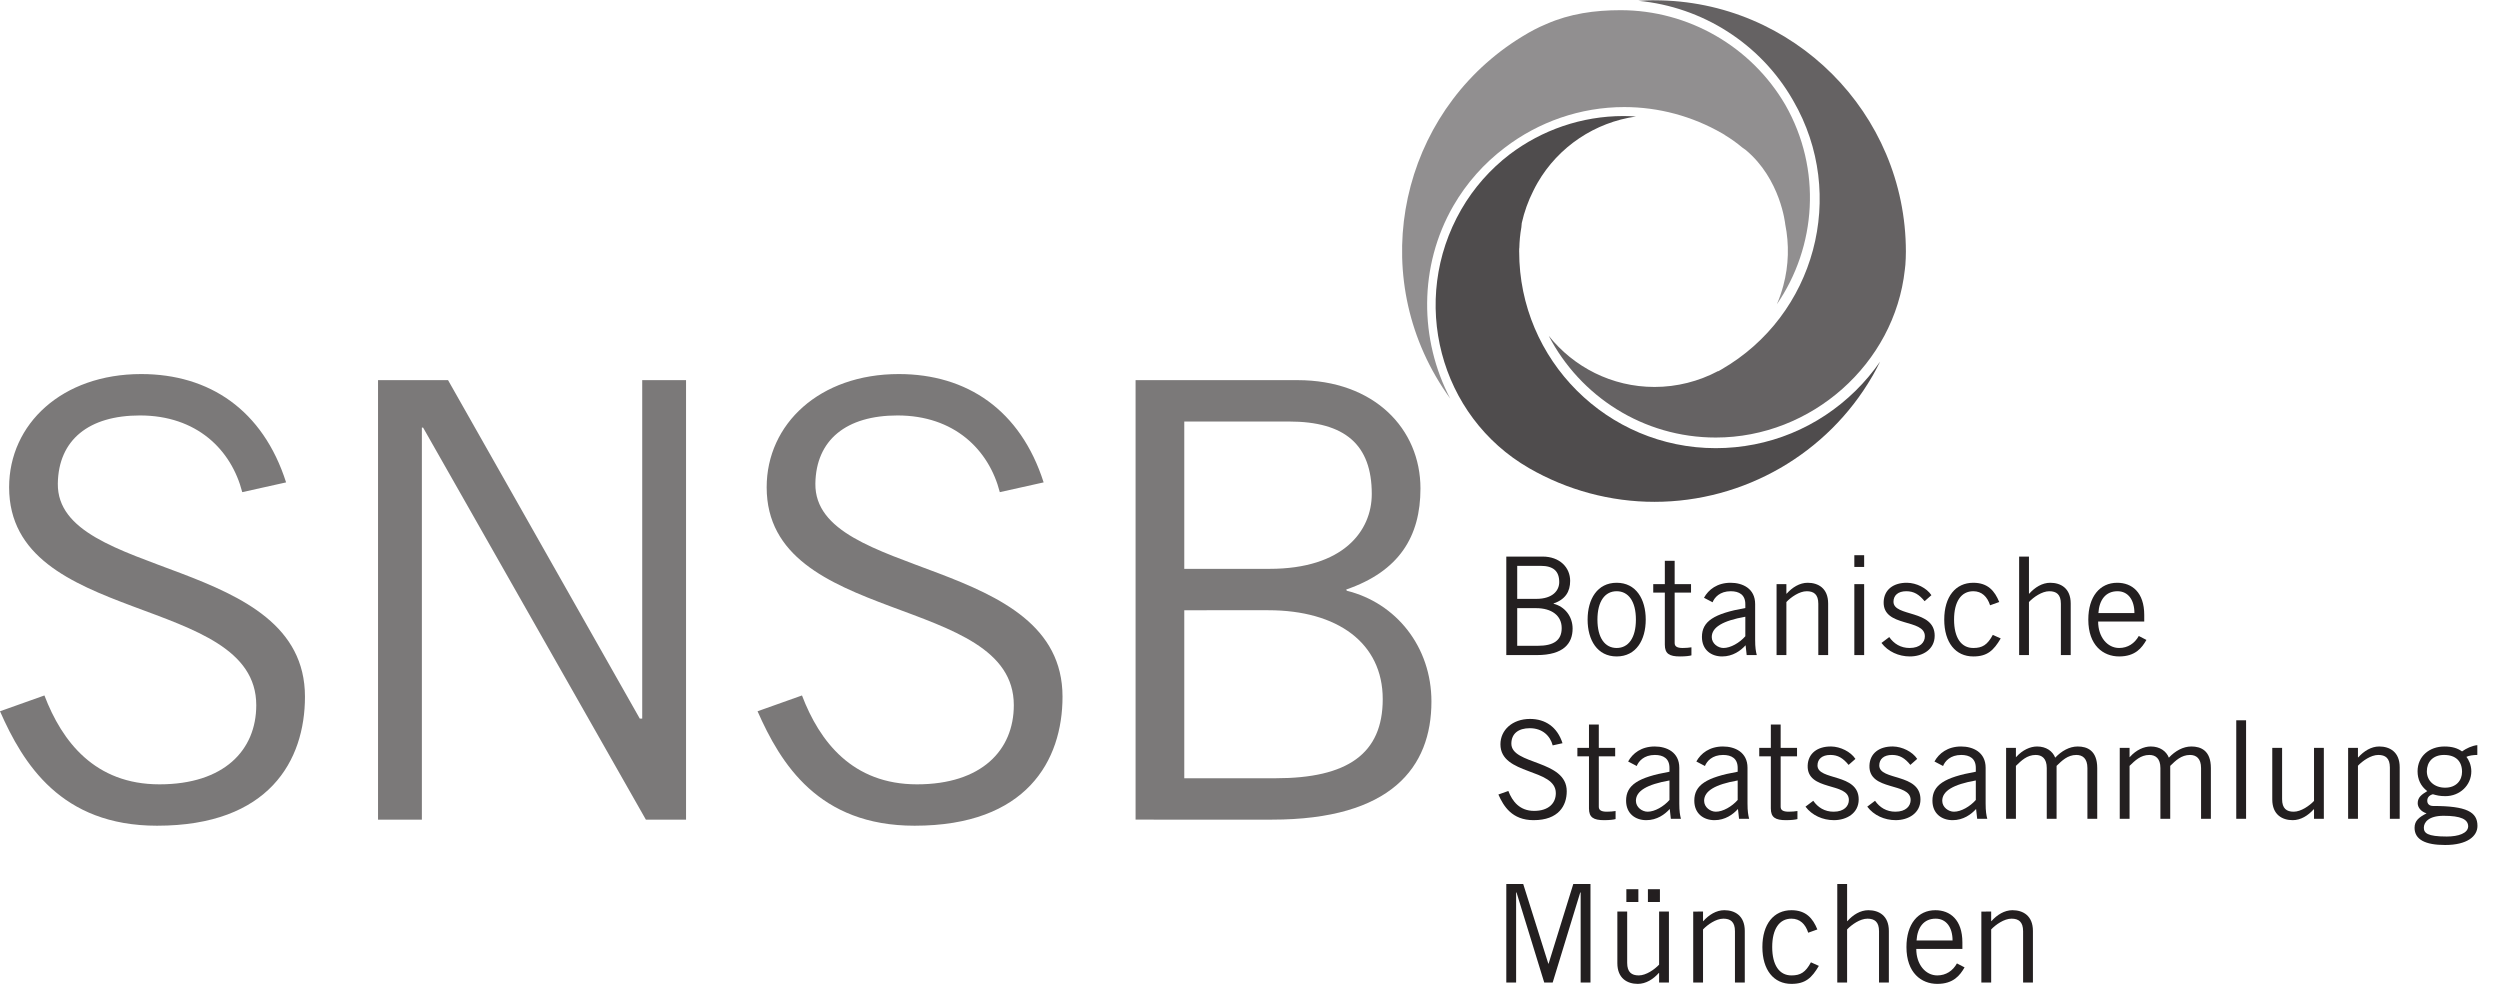 <?xml version="1.0" encoding="UTF-8" standalone="no"?>
<svg
   xmlns:dc="http://purl.org/dc/elements/1.1/"
   xmlns:cc="http://creativecommons.org/ns#"
   xmlns:rdf="http://www.w3.org/1999/02/22-rdf-syntax-ns#"
   xmlns:svg="http://www.w3.org/2000/svg"
   xmlns="http://www.w3.org/2000/svg"
   version="1.1"
   id="svg2"
   xml:space="preserve"
   width="1147.195"
   height="451.479"
   viewBox="0 0 1147.195 451.479"><defs
     id="defs6"><clipPath
       clipPathUnits="userSpaceOnUse"
       id="clipPath18"><path
         d="M 0,338.609 H 860.396 V 0 H 0 Z"
         id="path16" /></clipPath></defs><g
     id="g10"
     transform="matrix(1.333,0,0,-1.333,0,451.479)"><g
       id="g12"><g
         id="g14"
         clip-path="url(#clipPath18)"><g
           id="g20"
           transform="translate(522.293,116.381)"><path
             d="m 0,0 h 7.045 c 5.541,0 8.266,1.878 8.266,6.105 0,4.321 -3.477,6.857 -8.831,6.857 H 0 Z m 0,16.156 h 6.574 c 5.684,0 7.891,2.912 7.891,5.777 0,3.804 -2.067,5.588 -6.387,5.588 H 0 Z M -3.758,30.715 H 8.734 c 5.918,0 9.489,-3.757 9.489,-8.36 0,-3.71 -1.645,-6.387 -5.731,-7.796 l 0.047,-0.094 c 3.805,-0.94 6.529,-4.32 6.529,-8.548 0,-5.072 -3.099,-9.111 -12.306,-9.111 h -10.52 z"
             style="fill:#231f20;fill-opacity:1;fill-rule:nonzero;stroke:none"
             id="path22" /></g><g
           id="g24"
           transform="translate(556.53,135.167)"><path
             d="m 0,0 c -4.039,0 -6.623,-3.476 -6.623,-9.769 0,-6.294 2.584,-9.769 6.623,-9.769 4.039,0 6.623,3.475 6.623,9.769 C 6.623,-3.476 4.039,0 0,0 m 0,-22.45 c -6.67,0 -10.004,5.637 -10.004,12.681 0,7.045 3.334,12.68 10.004,12.68 6.67,0 10.004,-5.635 10.004,-12.68 C 10.004,-16.813 6.67,-22.45 0,-22.45"
             style="fill:#231f20;fill-opacity:1;fill-rule:nonzero;stroke:none"
             id="path26" /></g><g
           id="g28"
           transform="translate(573.11,137.609)"><path
             d="M 0,0 V 8.031 H 3.381 V 0 H 9.018 V -2.912 H 3.381 V -20.29 c 0,-1.127 0.799,-1.69 2.771,-1.69 1.127,0 2.114,0.093 3.006,0.234 v -2.771 C 8.547,-24.705 7.186,-24.893 5.213,-24.893 1.549,-24.893 0,-23.953 0,-20.854 V -2.912 H -3.992 V 0 Z"
             style="fill:#231f20;fill-opacity:1;fill-rule:nonzero;stroke:none"
             id="path30" /></g><g
           id="g32"
           transform="translate(600.819,126.385)"><path
             d="m 0,0 c -7.75,-1.363 -11.555,-3.617 -11.555,-6.998 0,-2.255 2.16,-3.758 4.039,-3.758 2.444,0 5.543,1.785 7.516,4.039 z m -14.232,6.527 c 1.55,2.819 4.556,5.166 9.16,5.166 4.133,0 8.453,-1.971 8.453,-7.326 V -7.938 c 0,-2.677 0.234,-3.992 0.564,-5.26 H 0.469 l -0.375,3.382 c -1.692,-1.879 -4.416,-3.852 -8.078,-3.852 -3.758,0 -6.952,2.254 -6.952,6.717 0,5.353 4.086,8.031 14.936,9.957 V 4.32 c 0,3.241 -2.113,4.462 -5.025,4.462 -3.758,0 -5.59,-2.161 -6.248,-3.803 z"
             style="fill:#231f20;fill-opacity:1;fill-rule:nonzero;stroke:none"
             id="path34" /></g><g
           id="g36"
           transform="translate(614.954,137.609)"><path
             d="m 0,0 v -3.288 h 0.094 c 1.926,2.161 4.463,3.757 7.234,3.757 3.615,0 7.045,-1.878 7.045,-7.139 V -24.423 H 10.99 v 17.659 c 0,3.241 -1.549,4.322 -3.992,4.322 -2.535,0 -5.447,-2.067 -6.998,-3.71 v -18.271 h -3.381 l 0,24.423 z"
             style="fill:#231f20;fill-opacity:1;fill-rule:nonzero;stroke:none"
             id="path38" /></g><path
           d="m 638.344,137.609 h 3.381 v -24.423 h -3.381 z m 3.381,5.918 h -3.381 v 4.039 h 3.381 z"
           style="fill:#231f20;fill-opacity:1;fill-rule:nonzero;stroke:none"
           id="path40" /><g
           id="g42"
           transform="translate(650.366,119.387)"><path
             d="m 0,0 c 1.598,-2.302 3.945,-3.758 6.998,-3.758 3.664,0 5.26,1.973 5.26,4.039 0,6.199 -14.465,2.912 -14.184,11.836 0.141,4.227 3.383,6.622 8.078,6.574 3.194,-0.046 6.717,-1.784 8.362,-4.273 l -2.35,-2.066 c -1.879,2.3 -3.662,3.428 -6.293,3.428 -2.865,0 -4.414,-1.456 -4.414,-3.616 0,-5.308 14.184,-2.584 14.184,-11.695 0,-4.743 -4.133,-7.139 -8.549,-7.139 -3.805,0 -7.514,1.645 -9.77,4.65 z"
             style="fill:#231f20;fill-opacity:1;fill-rule:nonzero;stroke:none"
             id="path44" /></g><g
           id="g46"
           transform="translate(685.073,130.329)"><path
             d="m 0,0 c -0.939,2.959 -2.863,4.838 -5.775,4.838 -4.182,0 -6.623,-3.569 -6.623,-9.769 0,-6.2 2.441,-9.769 6.623,-9.769 3.099,0 4.836,1.033 6.714,4.509 l 2.725,-1.222 c -2.441,-4.133 -4.603,-6.199 -9.439,-6.199 -6.106,0 -10.004,4.791 -10.004,12.681 0,7.89 3.898,12.68 10.004,12.68 5.025,0 7.373,-2.817 8.923,-6.621 z"
             style="fill:#231f20;fill-opacity:1;fill-rule:nonzero;stroke:none"
             id="path48" /></g><g
           id="g50"
           transform="translate(698.457,147.096)"><path
             d="m 0,0 v -12.774 h 0.094 c 1.926,2.161 4.463,3.756 7.234,3.756 3.615,0 7.045,-1.878 7.045,-7.138 V -33.909 H 10.99 v 17.659 c 0,3.24 -1.549,4.321 -3.992,4.321 -2.535,0 -5.447,-2.066 -6.998,-3.71 v -18.27 h -3.381 l 0,33.909 z"
             style="fill:#231f20;fill-opacity:1;fill-rule:nonzero;stroke:none"
             id="path52" /></g><g
           id="g54"
           transform="translate(734.762,127.652)"><path
             d="M 0,0 C 0,4.509 -2.16,7.515 -5.824,7.515 -9.91,7.515 -12.117,4.509 -12.398,0 Z m 4.133,-9.252 c -1.596,-2.771 -3.852,-5.684 -9.393,-5.684 -5.449,0 -10.615,3.758 -10.615,12.682 0,7.89 3.945,12.68 9.957,12.68 5.072,0 9.299,-3.287 9.299,-11.084 v -2.254 h -15.873 c 0,-5.354 3.193,-9.111 7.232,-9.111 3.006,0 5.354,1.596 6.762,4.132 z"
             style="fill:#231f20;fill-opacity:1;fill-rule:nonzero;stroke:none"
             id="path56" /></g><g
           id="g58"
           transform="translate(534.504,82.096)"><path
             d="m 0,0 c -0.846,3.288 -3.523,5.918 -7.891,5.918 -3.945,0 -6.293,-1.879 -6.339,-5.26 -0.096,-7.421 19.068,-5.542 19.068,-16.438 0,-4.932 -2.772,-9.957 -11.414,-9.957 -7.42,0 -10.332,4.791 -12.117,8.83 l 3.429,1.22 c 1.362,-3.569 3.897,-6.857 8.875,-6.857 4.979,0 7.469,2.631 7.469,6.106 0,8.642 -19.068,6.106 -19.068,16.814 0,4.885 4.086,8.735 10.191,8.735 5.26,0 9.393,-2.77 11.178,-8.359 z"
             style="fill:#231f20;fill-opacity:1;fill-rule:nonzero;stroke:none"
             id="path60" /></g><g
           id="g62"
           transform="translate(546.997,81.251)"><path
             d="M 0,0 V 8.031 H 3.381 V 0 H 9.018 V -2.912 H 3.381 V -20.29 c 0,-1.127 0.799,-1.69 2.771,-1.69 1.127,0 2.114,0.093 3.006,0.234 v -2.771 C 8.547,-24.705 7.186,-24.893 5.213,-24.893 1.549,-24.893 0,-23.953 0,-20.854 V -2.912 H -3.992 V 0 Z"
             style="fill:#231f20;fill-opacity:1;fill-rule:nonzero;stroke:none"
             id="path64" /></g><g
           id="g66"
           transform="translate(574.706,70.025)"><path
             d="m 0,0 c -7.75,-1.361 -11.553,-3.616 -11.553,-6.998 0,-2.254 2.16,-3.757 4.039,-3.757 2.442,0 5.541,1.784 7.514,4.039 z m -14.23,6.528 c 1.548,2.819 4.554,5.167 9.158,5.167 4.133,0 8.455,-1.972 8.455,-7.327 V -7.938 c 0,-2.676 0.234,-3.991 0.562,-5.259 H 0.471 l -0.377,3.382 c -1.69,-1.879 -4.414,-3.852 -8.078,-3.852 -3.758,0 -6.952,2.255 -6.952,6.716 0,5.354 4.086,8.031 14.936,9.957 v 1.315 c 0,3.241 -2.113,4.462 -5.025,4.462 -3.758,0 -5.588,-2.16 -6.246,-3.804 z"
             style="fill:#231f20;fill-opacity:1;fill-rule:nonzero;stroke:none"
             id="path68" /></g><g
           id="g70"
           transform="translate(598.188,70.025)"><path
             d="m 0,0 c -7.75,-1.361 -11.553,-3.616 -11.553,-6.998 0,-2.254 2.16,-3.757 4.039,-3.757 2.442,0 5.541,1.784 7.514,4.039 z m -14.23,6.528 c 1.548,2.819 4.554,5.167 9.158,5.167 4.133,0 8.455,-1.972 8.455,-7.327 V -7.938 c 0,-2.676 0.234,-3.991 0.562,-5.259 H 0.471 l -0.377,3.382 c -1.69,-1.879 -4.414,-3.852 -8.078,-3.852 -3.758,0 -6.952,2.255 -6.952,6.716 0,5.354 4.086,8.031 14.936,9.957 v 1.315 c 0,3.241 -2.113,4.462 -5.025,4.462 -3.758,0 -5.588,-2.16 -6.246,-3.804 z"
             style="fill:#231f20;fill-opacity:1;fill-rule:nonzero;stroke:none"
             id="path72" /></g><g
           id="g74"
           transform="translate(609.6,81.251)"><path
             d="M 0,0 V 8.031 H 3.381 V 0 H 9.018 V -2.912 H 3.381 V -20.29 c 0,-1.127 0.799,-1.69 2.771,-1.69 1.127,0 2.114,0.093 3.006,0.234 v -2.771 C 8.549,-24.705 7.186,-24.893 5.213,-24.893 1.551,-24.893 0,-23.953 0,-20.854 V -2.912 H -3.992 V 0 Z"
             style="fill:#231f20;fill-opacity:1;fill-rule:nonzero;stroke:none"
             id="path76" /></g><g
           id="g78"
           transform="translate(624.207,63.027)"><path
             d="m 0,0 c 1.596,-2.301 3.943,-3.757 6.998,-3.757 3.662,0 5.26,1.973 5.26,4.039 0,6.199 -14.467,2.912 -14.184,11.836 0.141,4.227 3.381,6.622 8.078,6.575 3.194,-0.047 6.715,-1.785 8.36,-4.274 l -2.348,-2.066 c -1.879,2.301 -3.664,3.428 -6.295,3.428 -2.863,0 -4.414,-1.456 -4.414,-3.616 0,-5.308 14.184,-2.583 14.184,-11.695 0,-4.743 -4.133,-7.139 -8.547,-7.139 -3.805,0 -7.516,1.644 -9.77,4.649 z"
             style="fill:#231f20;fill-opacity:1;fill-rule:nonzero;stroke:none"
             id="path80" /></g><g
           id="g82"
           transform="translate(680.163,70.025)"><path
             d="m 0,0 c -7.75,-1.361 -11.555,-3.616 -11.555,-6.998 0,-2.254 2.16,-3.757 4.039,-3.757 2.444,0 5.543,1.784 7.516,4.039 z m -14.232,6.528 c 1.55,2.819 4.556,5.167 9.16,5.167 4.133,0 8.453,-1.972 8.453,-7.327 V -7.938 c 0,-2.676 0.234,-3.991 0.564,-5.259 H 0.469 l -0.375,3.382 c -1.692,-1.879 -4.416,-3.852 -8.078,-3.852 -3.758,0 -6.952,2.255 -6.952,6.716 0,5.354 4.086,8.031 14.936,9.957 v 1.315 c 0,3.241 -2.113,4.462 -5.025,4.462 -3.758,0 -5.59,-2.16 -6.248,-3.804 z"
             style="fill:#231f20;fill-opacity:1;fill-rule:nonzero;stroke:none"
             id="path84" /></g><g
           id="g86"
           transform="translate(690.588,56.828)"><path
             d="m 0,0 v 24.423 h 3.381 v -3.241 l 0.187,0.188 c 2.067,2.301 4.745,3.523 7.092,3.523 3.147,0 5.356,-1.598 6.246,-3.852 2.162,2.302 4.885,3.852 7.75,3.852 3.24,0 6.717,-1.363 6.717,-7.421 V 0 h -3.381 v 17.472 c 0,3.287 -1.644,4.508 -3.804,4.508 -3.006,0 -4.979,-1.972 -6.811,-3.757 V 0 h -3.381 v 17.472 c 0,3.287 -1.644,4.508 -3.805,4.508 -3.005,0 -4.978,-1.972 -6.81,-3.757 L 3.381,0 Z"
             style="fill:#231f20;fill-opacity:1;fill-rule:nonzero;stroke:none"
             id="path88" /></g><g
           id="g90"
           transform="translate(729.71,56.828)"><path
             d="M 0,0 V 24.423 H 3.381 V 21.182 L 3.57,21.37 c 2.067,2.301 4.743,3.523 7.092,3.523 3.147,0 5.354,-1.598 6.246,-3.852 2.16,2.302 4.885,3.852 7.75,3.852 3.24,0 6.715,-1.363 6.715,-7.421 V 0 h -3.381 v 17.472 c 0,3.287 -1.644,4.508 -3.804,4.508 -3.006,0 -4.979,-1.972 -6.811,-3.757 V 0 h -3.381 v 17.472 c 0,3.287 -1.644,4.508 -3.805,4.508 -3.005,0 -4.978,-1.972 -6.81,-3.757 L 3.381,0 Z"
             style="fill:#231f20;fill-opacity:1;fill-rule:nonzero;stroke:none"
             id="path92" /></g><path
           d="m 773.2,56.828 h -3.381 v 33.91 h 3.381 z"
           style="fill:#231f20;fill-opacity:1;fill-rule:nonzero;stroke:none"
           id="path94" /><g
           id="g96"
           transform="translate(796.588,56.828)"><path
             d="M 0,0 V 3.288 H -0.094 C -2.02,1.127 -4.557,-0.47 -7.328,-0.47 c -3.615,0 -7.045,1.879 -7.045,7.139 v 17.754 h 3.383 V 6.764 c 0,-3.242 1.549,-4.322 3.992,-4.322 2.535,0 5.447,2.067 6.998,3.71 V 24.423 H 3.381 L 3.381,0 Z"
             style="fill:#231f20;fill-opacity:1;fill-rule:nonzero;stroke:none"
             id="path98" /></g><g
           id="g100"
           transform="translate(811.711,81.251)"><path
             d="m 0,0 v -3.288 h 0.094 c 1.926,2.16 4.461,3.758 7.232,3.758 3.617,0 7.045,-1.879 7.045,-7.14 V -24.423 H 10.99 v 17.659 c 0,3.242 -1.551,4.322 -3.992,4.322 -2.537,0 -5.449,-2.067 -6.998,-3.711 v -18.27 H -3.383 V 0 Z"
             style="fill:#231f20;fill-opacity:1;fill-rule:nonzero;stroke:none"
             id="path102" /></g><g
           id="g104"
           transform="translate(841.346,78.809)"><path
             d="m 0,0 c -3.852,0 -5.918,-2.442 -5.918,-5.636 0,-3.241 2.535,-5.636 6.293,-5.636 3.852,0 5.824,2.536 5.824,5.448 C 6.199,-2.255 4.133,0 0,0 m -0.141,-20.947 c -5.308,0 -6.81,-2.349 -6.81,-4.086 0,-1.832 1.127,-3.053 7.89,-3.053 4.04,0 7.327,1.127 7.374,3.523 -0.047,2.395 -2.489,3.616 -8.454,3.616 M 11.459,0 c -1.408,0 -2.912,-0.235 -3.756,-0.657 0.703,-0.846 1.69,-2.725 1.69,-4.979 0,-4.838 -3.993,-8.548 -8.924,-8.548 -1.973,0 -3.006,0.282 -4.321,0.658 -1.314,-0.376 -1.925,-1.174 -1.925,-2.255 0,-1.127 0.798,-1.784 2.019,-1.784 11.555,0 15.264,-2.067 15.264,-6.858 0,-3.569 -3.522,-6.575 -11.131,-6.575 -6.857,0 -10.52,1.879 -10.52,5.918 0,2.442 1.502,3.616 4.133,4.978 -1.879,0.564 -3.052,2.02 -3.052,3.476 0,2.113 1.408,3.006 3.287,4.18 -2.301,1.737 -3.334,4.133 -3.334,6.81 0,5.166 4.039,8.548 9.252,8.548 2.63,0 4.461,-0.563 6.058,-1.691 1.455,1.033 3.428,1.972 5.26,2.161 z"
             style="fill:#231f20;fill-opacity:1;fill-rule:nonzero;stroke:none"
             id="path106" /></g><g
           id="g108"
           transform="translate(544.131,0.47)"><path
             d="M 0,0 V 30.998 H -0.141 L -9.627,0 h -2.912 l -9.535,30.998 h -0.141 V 0 h -3.381 v 33.91 h 5.825 l 8.64,-27.429 h 0.094 L -2.535,33.91 H 3.383 V 0 Z"
             style="fill:#231f20;fill-opacity:1;fill-rule:nonzero;stroke:none"
             id="path110" /></g><path
           d="m 567.286,32.595 h 4.133 V 28.18 h -4.133 z m -7.42,0 h 4.133 V 28.18 h -4.133 z M 571.137,0.47 v 3.288 h -0.094 C 569.118,1.597 566.581,0 563.809,0 c -3.615,0 -7.045,1.879 -7.045,7.139 v 17.754 h 3.383 V 7.232 c 0,-3.24 1.549,-4.32 3.992,-4.32 2.535,0 5.447,2.067 6.998,3.71 v 18.271 h 3.381 V 0.47 Z"
           style="fill:#231f20;fill-opacity:1;fill-rule:nonzero;stroke:none"
           id="path112" /><g
           id="g114"
           transform="translate(586.258,24.893)"><path
             d="m 0,0 v -3.288 h 0.094 c 1.926,2.161 4.463,3.758 7.234,3.758 3.615,0 7.045,-1.879 7.045,-7.14 V -24.423 H 10.99 v 17.659 c 0,3.242 -1.549,4.322 -3.992,4.322 -2.535,0 -5.447,-2.067 -6.998,-3.711 v -18.27 h -3.381 l 0,24.423 z"
             style="fill:#231f20;fill-opacity:1;fill-rule:nonzero;stroke:none"
             id="path116" /></g><g
           id="g118"
           transform="translate(622.469,17.612)"><path
             d="m 0,0 c -0.939,2.959 -2.863,4.838 -5.775,4.838 -4.182,0 -6.623,-3.569 -6.623,-9.77 0,-6.199 2.441,-9.768 6.623,-9.768 3.099,0 4.836,1.033 6.714,4.509 l 2.725,-1.222 c -2.441,-4.133 -4.603,-6.199 -9.439,-6.199 -6.106,0 -10.004,4.791 -10.004,12.68 0,7.891 3.898,12.682 10.004,12.682 5.025,0 7.373,-2.818 8.923,-6.623 z"
             style="fill:#231f20;fill-opacity:1;fill-rule:nonzero;stroke:none"
             id="path120" /></g><g
           id="g122"
           transform="translate(635.854,34.38)"><path
             d="m 0,0 v -12.775 h 0.094 c 1.926,2.161 4.463,3.757 7.234,3.757 3.615,0 7.045,-1.878 7.045,-7.139 V -33.91 H 10.99 v 17.659 c 0,3.241 -1.549,4.321 -3.992,4.321 -2.535,0 -5.447,-2.066 -6.998,-3.711 V -33.91 H -3.381 V 0 Z"
             style="fill:#231f20;fill-opacity:1;fill-rule:nonzero;stroke:none"
             id="path124" /></g><g
           id="g126"
           transform="translate(672.159,14.935)"><path
             d="M 0,0 C 0,4.509 -2.16,7.515 -5.824,7.515 -9.91,7.515 -12.117,4.509 -12.398,0 Z m 4.133,-9.253 c -1.596,-2.77 -3.852,-5.683 -9.393,-5.683 -5.449,0 -10.615,3.758 -10.615,12.681 0,7.891 3.945,12.682 9.957,12.682 5.072,0 9.299,-3.288 9.299,-11.084 v -2.255 h -15.873 c 0,-5.355 3.193,-9.111 7.232,-9.111 3.006,0 5.354,1.596 6.762,4.132 z"
             style="fill:#231f20;fill-opacity:1;fill-rule:nonzero;stroke:none"
             id="path128" /></g><g
           id="g130"
           transform="translate(685.45,24.893)"><path
             d="m 0,0 v -3.288 h 0.094 c 1.926,2.161 4.463,3.758 7.234,3.758 3.615,0 7.045,-1.879 7.045,-7.14 V -24.423 H 10.99 v 17.659 c 0,3.242 -1.549,4.322 -3.992,4.322 -2.535,0 -5.447,-2.067 -6.998,-3.711 v -18.27 h -3.381 l 0,24.423 z"
             style="fill:#231f20;fill-opacity:1;fill-rule:nonzero;stroke:none"
             id="path132" /></g><g
           id="g134"
           transform="translate(645.471,63.029)"><path
             d="m 0,0 c 1.596,-2.301 3.943,-3.757 6.998,-3.757 3.662,0 5.26,1.973 5.26,4.039 0,6.199 -14.467,2.912 -14.184,11.836 0.141,4.227 3.381,6.622 8.078,6.575 3.194,-0.047 6.715,-1.785 8.36,-4.274 l -2.348,-2.066 c -1.879,2.301 -3.664,3.428 -6.295,3.428 -2.863,0 -4.414,-1.456 -4.414,-3.616 0,-5.308 14.184,-2.583 14.184,-11.695 0,-4.743 -4.133,-7.139 -8.547,-7.139 -3.805,0 -7.516,1.644 -9.77,4.649 z"
             style="fill:#231f20;fill-opacity:1;fill-rule:nonzero;stroke:none"
             id="path136" /></g><g
           id="g138"
           transform="translate(526.315,327.479)"><path
             d="m 0,0 -0.498,-0.294 c -41.234,-23.81 -55.414,-76.728 -31.606,-117.967 1.54,-2.666 3.213,-5.246 5.024,-7.742 -10.627,20.233 -10.926,45.57 1.078,66.367 4.555,7.886 10.606,14.637 17.668,19.986 11.637,8.923 26.076,14.008 41.166,14.008 11.781,0 23.432,-3.131 33.691,-9.053 l 0.01,-0.006 0.004,0.011 c 0.09,-0.048 0.168,-0.109 0.256,-0.161 l 0.605,-0.35 -0.005,-0.036 c 2.111,-1.282 4.14,-2.707 6.011,-4.297 l 1.2,-0.848 C 86.701,-50.45 88.24,-65.97 88.24,-65.97 c 1.391,-6.926 1.225,-14.12 -0.658,-21.139 -0.594,-2.214 -1.338,-4.361 -2.228,-6.429 13.613,19.81 15.585,46.475 2.91,68.676 C 76.551,-4.769 54.854,7.709 31.563,7.709 22.674,7.709 14.129,6.516 6.049,2.963 L 4.707,2.373 3.771,1.96 C 2.494,1.347 1.234,0.698 0,0"
             style="fill:#918f90;fill-opacity:1;fill-rule:nonzero;stroke:none"
             id="path140" /></g><g
           id="g142"
           transform="translate(655.913,247.517)"><path
             d="m 0,0 c 0.107,1.504 0.178,3.019 0.178,4.541 -0.004,47.711 -38.819,86.528 -86.53,86.528 l -0.252,0.022 c -1.746,-0.003 -3.519,-0.081 -5.294,-0.199 21.976,-2.077 41.923,-14.678 53.072,-33.985 0.062,-0.105 0.113,-0.216 0.176,-0.323 0.033,-0.063 0.076,-0.116 0.109,-0.175 18.648,-32.302 7.539,-73.753 -24.762,-92.401 l -1.086,-0.631 -0.058,0.07 c -6.699,-3.566 -14.239,-5.476 -21.905,-5.476 -14.73,0 -27.873,6.884 -36.41,17.595 10.785,-20.782 32.502,-35.011 57.487,-35.011 32.955,0 61.546,25.371 65.089,57.761 z"
             style="fill:#656263;fill-opacity:1;fill-rule:nonzero;stroke:none"
             id="path144" /></g><g
           id="g146"
           transform="translate(526.36,177.542)"><path
             d="m 0,0 c 13.152,-7.592 28.088,-11.604 43.182,-11.604 30.863,-0.001 59.607,16.583 75.017,43.282 l 0.106,0.168 c 0.9,1.566 1.736,3.183 2.545,4.818 -2.446,-3.541 -5.245,-6.887 -8.393,-9.986 C 99.488,13.91 82.369,6.877 64.26,6.877 h -0.004 c -37.297,0 -67.643,30.344 -67.647,67.639 v 0.005 H -3.4 c 0,0.085 0.009,0.17 0.009,0.256 v 0.863 l 0.043,0.009 c 0.057,2.423 0.274,4.861 0.711,7.261 l 0.135,1.464 c 0.875,3.905 2.213,7.597 3.955,11.046 0.461,0.949 0.951,1.885 1.483,2.803 7.199,12.472 19.812,20.824 33.871,22.819 -1.43,0.098 -2.866,0.163 -4.307,0.163 -14.336,0 -28.062,-4.788 -39.166,-13.196 C -13.311,102.914 -19.008,96.516 -23.309,89.066 -41.357,57.799 -30.902,17.844 0,0"
             style="fill:#4f4c4d;fill-opacity:1;fill-rule:nonzero;stroke:none"
             id="path148" /></g><g
           id="g150"
           transform="translate(83.393,169.274)"><path
             d="m 0,0 c -3.768,14.668 -15.711,26.402 -35.204,26.402 -17.602,0 -28.07,-8.379 -28.283,-23.464 -0.422,-33.109 85.077,-24.73 85.077,-73.345 0,-22 -12.367,-44.422 -50.921,-44.422 -33.109,0 -46.103,21.373 -54.062,39.399 l 15.294,5.445 c 6.071,-15.926 17.388,-30.598 39.606,-30.598 22.209,0 33.32,11.739 33.32,27.247 0,38.554 -85.078,27.236 -85.078,75.014 0,21.791 18.223,38.975 45.467,38.975 23.476,0 41.912,-12.359 49.879,-37.293 z"
             style="fill:#7b7979;fill-opacity:1;fill-rule:nonzero;stroke:none"
             id="path152" /></g><g
           id="g154"
           transform="translate(130.134,56.539)"><path
             d="M 0,0 V 151.293 H 24.102 L 90.106,34.787 h 0.841 v 116.506 h 15.086 V 0 H 92.203 L 15.515,134.953 H 15.093 V 0 Z"
             style="fill:#7b7979;fill-opacity:1;fill-rule:nonzero;stroke:none"
             id="path156" /></g><g
           id="g158"
           transform="translate(344.178,169.274)"><path
             d="m 0,0 c -3.771,14.668 -15.713,26.402 -35.206,26.402 -17.602,0 -28.073,-8.379 -28.286,-23.464 -0.417,-33.109 85.08,-24.73 85.08,-73.345 0,-22 -12.37,-44.422 -50.919,-44.422 -33.109,0 -46.105,21.373 -54.066,39.399 l 15.298,5.445 c 6.071,-15.926 17.388,-30.598 39.606,-30.598 22.209,0 33.317,11.739 33.317,27.247 0,38.554 -85.079,27.236 -85.079,75.014 0,21.791 18.227,38.975 45.478,38.975 23.464,0 41.905,-12.359 49.867,-37.293 z"
             style="fill:#7b7979;fill-opacity:1;fill-rule:nonzero;stroke:none"
             id="path160" /></g><g
           id="g162"
           transform="translate(390.917,207.833)"><path
             d="m 0,0 h 55.743 c 26.403,0 42.327,-16.758 42.327,-37.298 0,-16.555 -7.336,-28.498 -25.563,-34.783 l 0.203,-0.421 c 16.977,-4.19 29.136,-19.28 29.136,-38.137 0,-22.631 -13.835,-40.654 -54.904,-40.654 H 0 Z m 16.763,-64.962 h 29.341 c 25.355,0 35.204,12.99 35.204,25.777 0,16.972 -9.223,24.939 -28.5,24.939 H 16.763 Z m 0,-72.085 h 31.435 c 24.726,0 36.884,8.388 36.884,27.242 0,19.279 -15.514,30.597 -39.4,30.597 H 16.763 Z"
             style="fill:#7b7979;fill-opacity:1;fill-rule:nonzero;stroke:none"
             id="path164" /></g></g></g></g></svg>
